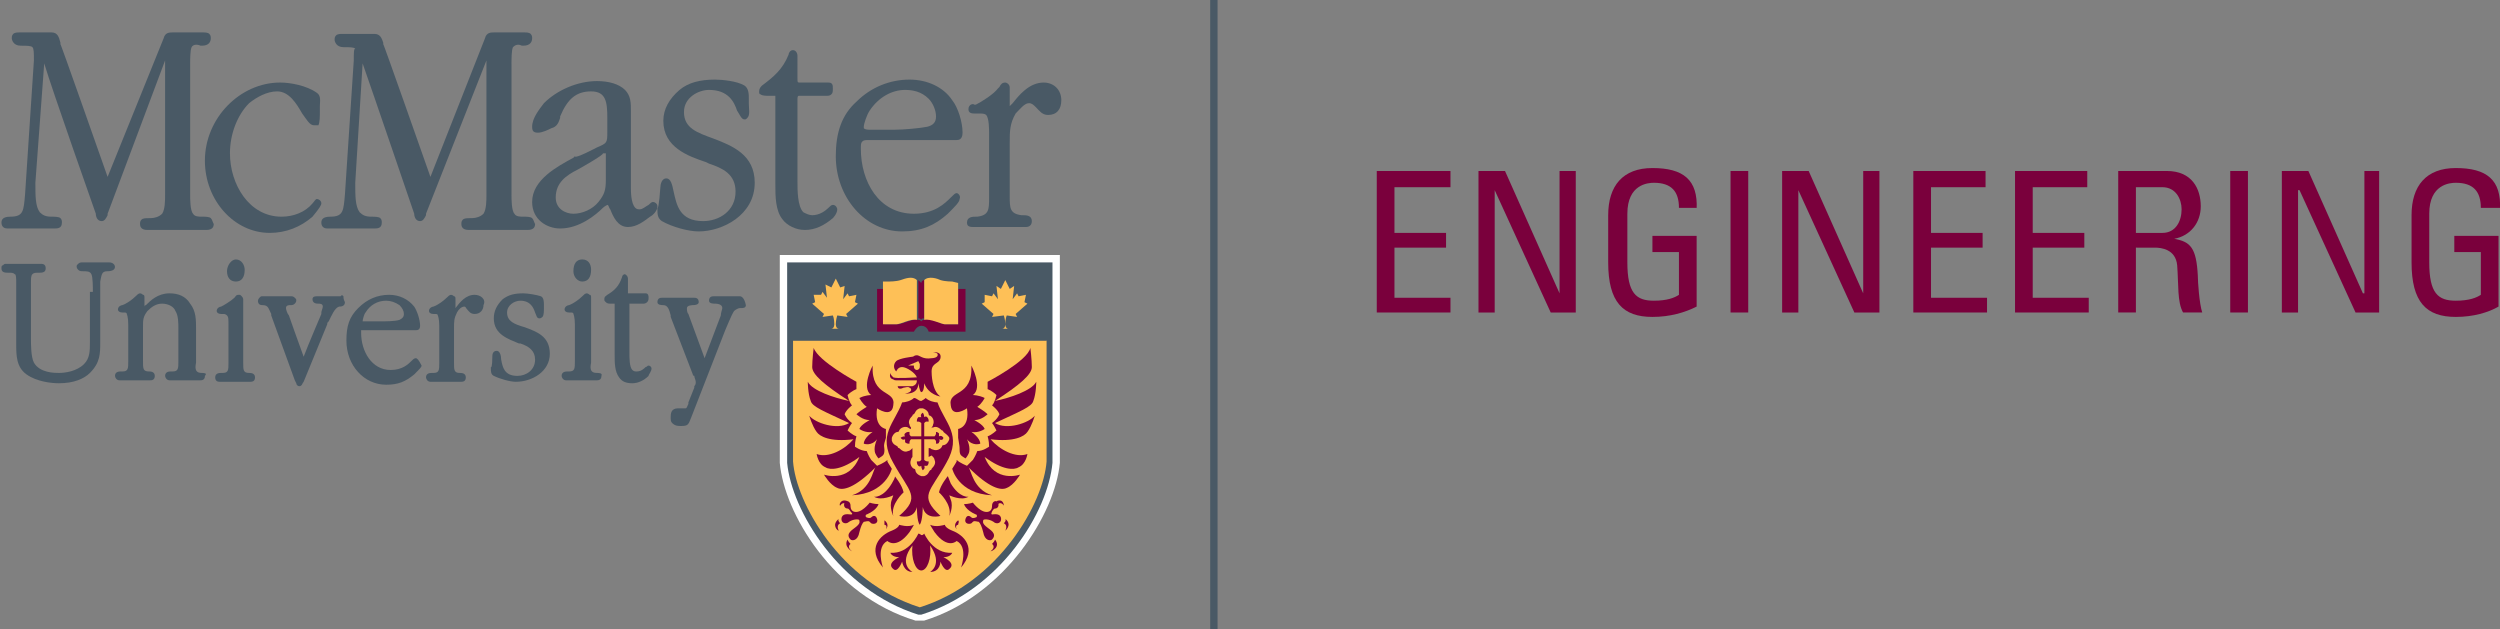 <?xml version="1.0" encoding="UTF-8"?>
<!-- Generator: Adobe Illustrator 27.5.0, SVG Export Plug-In . SVG Version: 6.00 Build 0)  -->
<svg xmlns="http://www.w3.org/2000/svg" xmlns:xlink="http://www.w3.org/1999/xlink" version="1.1" id="Layer_1" x="0px" y="0px" viewBox="0 0 169.6 42.7" style="enable-background:new 0 0 169.6 42.7;" xml:space="preserve">
<rect x="0" y="0" width="169.6" height="42.7" fill="#808080" stroke="none"/>
<style type="text/css">
	.st0{clip-path:url(#SVGID_00000153685218638554223920000017739118471544329356_);fill:#495965;}
	.st1{fill:#495965;}
	.st2{fill:#FFFFFF;}
	.st3{fill:#FEC057;}
	.st4{fill:#7A003C;}
</style>
<g>
	<g>
		<defs>
			<rect id="SVGID_1_" y="2.2" width="72" height="39.9"></rect>
		</defs>
		<clipPath id="SVGID_00000077312130418485879850000000466855790067220639_">
			<use xlink:href="#SVGID_1_" style="overflow:visible;"></use>
		</clipPath>
		<path style="clip-path:url(#SVGID_00000077312130418485879850000000466855790067220639_);fill:#495965;" d="M14.3,14.8    c-0.1-0.1-0.4-0.1-0.5-0.1c0,0,0,0-0.1,0c-0.2,0-0.5,0-0.6-0.2c-0.2-0.2-0.2-1-0.2-1.3v-0.1V4.6c0-0.1,0-0.2,0-0.2    c0-0.4,0-1,0.1-1.2C13.1,3,13.4,3,13.6,3.1c0,0,0.1,0,0.1,0c0.5,0,0.6-0.3,0.6-0.5c0-0.1,0-0.2-0.1-0.3c-0.1-0.1-0.3-0.1-0.4-0.1    c0,0-0.1,0-0.1,0h-2c-0.2,0-0.5,0-0.6,0.4L7.3,12c-0.6-1.7-3.2-9.1-3.2-9c0-0.1,0-0.1,0-0.1C4,2.5,3.9,2.2,3.5,2.2H1.4    c0,0-0.1,0-0.1,0c-0.1,0-0.3,0-0.4,0.1C0.8,2.4,0.8,2.5,0.8,2.6c0,0.1,0.1,0.5,0.6,0.5c0.4,0,0.7,0,0.8,0.1    c0.1,0.1,0.1,0.4,0.1,0.9c0,0-0.6,9.1-0.6,9.1c-0.1,1.1-0.1,1.5-1,1.5c-0.5,0-0.6,0.2-0.6,0.4c0,0.2,0.1,0.4,0.4,0.4    c0.3,0,0.5,0,0.8,0c0.3,0,0.5,0,0.8,0c0.3,0,0.5,0,0.8,0c0.3,0,0.6,0,0.8,0c0.2,0,0.5,0,0.5-0.4c0-0.1,0-0.2-0.1-0.3    c-0.1-0.1-0.4-0.1-0.6-0.1h0c-0.4,0-0.6-0.1-0.8-0.3c-0.3-0.4-0.3-1.1-0.3-2L3,4.3C3.5,6,6.5,14.5,6.5,14.5l0,0    c0,0.2,0.1,0.5,0.4,0.5c0.2,0,0.3-0.2,0.4-0.4c0,0,0,0,0-0.1l3.9-10.4v9v0.1c0,0.4,0,1-0.2,1.3c-0.2,0.2-0.5,0.3-0.8,0.3    c0,0,0,0-0.1,0c-0.2,0-0.4,0-0.5,0.1c-0.1,0.1-0.1,0.2-0.1,0.3c0,0.2,0.1,0.4,0.5,0.4c0.4,0,0.7,0,1.1,0c0.4,0,0.7,0,1.1,0    c0.3,0,0.6,0,0.9,0c0.3,0,0.6,0,0.9,0c0.4,0,0.5-0.2,0.5-0.4C14.4,15,14.4,14.9,14.3,14.8"></path>
		<path style="clip-path:url(#SVGID_00000077312130418485879850000000466855790067220639_);fill:#495965;" d="M21.3,8.5    c-0.3,0-0.5-0.4-0.8-0.8c-0.4-0.7-0.9-1.5-1.7-1.5c-0.7,0-1.4,0.4-1.9,0.8c-0.8,0.8-1.3,2.1-1.3,3.4c0,2.1,1.3,4.3,3.5,4.3    c0.8,0,1.6-0.3,2.1-0.9c0,0,0,0,0,0c0.1-0.1,0.2-0.3,0.3-0.3c0.1,0,0.3,0.1,0.3,0.3c0,0.1-0.1,0.3-0.6,0.9    c-0.8,0.7-1.8,1.1-2.9,1.1c-2.4,0-4.4-2.2-4.4-4.9c0-2.9,2.4-5.3,5.1-5.3c0.7,0,1.8,0.2,2.5,0.7c0.3,0.2,0.2,0.6,0.2,0.9    c0,0.1,0,0.1,0,0.2c0,0,0,0.1,0,0.1c0,0.4,0,0.8-0.1,1C21.5,8.5,21.4,8.5,21.3,8.5"></path>
		<path style="clip-path:url(#SVGID_00000077312130418485879850000000466855790067220639_);fill:#495965;" d="M36.1,14.8    c-0.1-0.1-0.4-0.1-0.5-0.1c0,0,0,0-0.1,0c-0.2,0-0.5,0-0.6-0.2c-0.2-0.2-0.2-1-0.2-1.3v-0.1V4.6c0-0.1,0-0.2,0-0.2    c0-0.4,0-1,0.1-1.2C35,3,35.2,3,35.4,3.1c0,0,0.1,0,0.1,0c0.5,0,0.6-0.3,0.6-0.5c0-0.1,0-0.2-0.1-0.3c-0.1-0.1-0.3-0.1-0.4-0.1    c0,0-0.1,0-0.1,0h-2c-0.2,0-0.5,0-0.6,0.4L29.2,12c-0.6-1.7-3.2-9.1-3.2-9c0-0.1,0-0.1,0-0.1c-0.1-0.3-0.2-0.6-0.6-0.6h-2.1    c0,0-0.1,0-0.1,0c-0.1,0-0.3,0-0.4,0.1c-0.1,0.1-0.1,0.2-0.1,0.3c0,0.1,0.1,0.5,0.6,0.5c0.4,0,0.7,0,0.8,0.1C24,3.3,24,3.6,24,4.1    c0,0-0.6,9.1-0.6,9.1c-0.1,1.1-0.1,1.5-1,1.5c-0.5,0-0.6,0.2-0.6,0.4c0,0.2,0.1,0.4,0.4,0.4c0.3,0,0.5,0,0.8,0c0.3,0,0.5,0,0.8,0    c0.3,0,0.5,0,0.8,0c0.3,0,0.6,0,0.8,0c0.2,0,0.5,0,0.5-0.4c0-0.1,0-0.2-0.1-0.3c-0.1-0.1-0.4-0.1-0.6-0.1h0    c-0.4,0-0.6-0.1-0.8-0.3c-0.3-0.4-0.3-1.1-0.3-2l0.5-8.1c0.6,1.7,3.5,10.2,3.5,10.2l0,0c0,0.2,0.1,0.5,0.4,0.5    c0.2,0,0.3-0.2,0.4-0.4c0,0,0,0,0-0.1L33,4.1v9l0,0.1c0,0.4,0,1-0.2,1.3c-0.2,0.2-0.5,0.3-0.8,0.3c0,0,0,0-0.1,0    c-0.2,0-0.4,0-0.5,0.1c-0.1,0.1-0.1,0.2-0.1,0.3c0,0.2,0.1,0.4,0.5,0.4c0.4,0,0.7,0,1.1,0c0.4,0,0.7,0,1.1,0c0.3,0,0.6,0,0.9,0    c0.3,0,0.6,0,0.9,0c0.4,0,0.5-0.2,0.5-0.4C36.2,15,36.2,14.9,36.1,14.8"></path>
	</g>
	<path class="st1" d="M39.2,11.5c-0.8,0.4-1.5,0.9-1.5,1.9c0,0.8,0.7,1.1,1.2,1.1c0.6,0,1.3-0.3,1.7-0.8c0.4-0.5,0.5-0.8,0.5-1.5   v-1.3c0,0,0,0,0-0.1c0-0.3,0-0.4,0-0.4c0,0,0,0,0,0c0,0,0,0,0,0c0,0-0.1,0-0.1,0c0,0-0.1,0-0.1,0l0,0C41,10.5,39.2,11.5,39.2,11.5    M40.5,10c0.7-0.3,0.7-0.3,0.7-1.1V8c0-1.1-0.1-1.8-1.1-1.8c-1,0-1.6,0.5-2.1,1.7c0,0,0,0.1,0,0.1c-0.1,0.3-0.2,0.6-0.6,0.7   c-0.2,0.1-0.6,0.3-0.9,0.3c-0.3,0-0.4-0.1-0.4-0.4c0-0.6,0.5-1.2,0.8-1.6c0.9-0.9,2.3-1.5,3.6-1.5c0.8,0,1.5,0.2,1.9,0.6   c0.4,0.4,0.4,0.9,0.4,1.4l0,0.2v5v0c0,0.3,0,1.1,0.3,1.4c0.1,0.1,0.2,0.1,0.3,0.1c0.2,0,0.4-0.2,0.6-0.3c0.1-0.1,0.2-0.2,0.3-0.2   c0.1,0,0.3,0.1,0.3,0.3c0,0.3-0.3,0.6-0.5,0.7l0,0c-0.4,0.3-0.9,0.7-1.5,0.7c-0.7,0-1-0.7-1.2-1.2c-0.1-0.1-0.1-0.3-0.2-0.3   c0,0,0,0,0,0c0,0,0,0,0,0c0,0-0.2,0.1-0.3,0.2c-0.5,0.5-1.6,1.4-2.9,1.4c-0.9,0-1.9-0.6-1.9-1.8c0-1.5,1.7-2.4,2.8-3l0.1-0.1   C39,10.8,40.5,10,40.5,10"></path>
	<path class="st1" d="M44.8,12.7L44.8,12.7c0-0.2,0.1-0.6,0.4-0.6c0.3,0,0.4,0.4,0.5,0.9c0.2,0.9,0.4,2,2,2c1.1,0,2.2-0.7,2.2-2   c0-1.2-0.9-1.6-1.8-1.9c0,0-0.2-0.1-0.2-0.1c-1.2-0.4-2.9-1-2.9-2.8c0-0.8,0.4-1.5,1.1-2.1c0.6-0.5,1.4-0.7,2.4-0.7   c0.5,0,1.5,0.1,2,0.4c0.3,0.2,0.3,0.6,0.3,0.9c0,0.1,0,0.1,0,0.2c0,0,0,0.1,0,0.1c0,0.4,0.1,0.8-0.1,1c-0.1,0.1-0.1,0.1-0.2,0.1   c-0.2,0-0.3-0.3-0.5-0.6c-0.2-0.6-0.6-1.4-1.9-1.4c-0.7,0-1.7,0.5-1.7,1.5c0,1.1,0.9,1.4,2,1.8c1.3,0.5,2.8,1.1,2.8,3   c0,2.2-2.2,3.3-3.8,3.3c-0.7,0-1.8-0.3-2.5-0.7c-0.3-0.2-0.3-0.5-0.3-0.8l0-0.1C44.7,14.2,44.8,12.7,44.8,12.7"></path>
	<path class="st1" d="M56.8,14.2c0-0.1-0.1-0.3-0.3-0.3c-0.1,0-0.2,0.1-0.3,0.2c-0.2,0.2-0.6,0.5-1.1,0.5c-0.2,0-0.4-0.1-0.6-0.2   c-0.4-0.4-0.4-1.5-0.4-2.1v0V6.8c0-0.2,0-0.3,0.1-0.3c0,0,0.2,0,0.3,0c0.1,0,0.1,0,0.2,0h1.1c0.1,0,0.1,0,0.2,0   c0.2,0,0.3,0,0.4-0.1c0.1-0.1,0.1-0.2,0.1-0.4c0-0.2,0-0.4-0.3-0.4c0,0-1.9,0-1.9,0c-0.2,0-0.2,0-0.2-0.3V3.8   c0-0.3-0.2-0.4-0.3-0.4c-0.2,0-0.3,0.2-0.3,0.3c-0.4,1-1,1.5-1.8,2.1c0,0,0,0,0,0c-0.1,0.1-0.2,0.2-0.2,0.4c0,0.1,0,0.2,0.1,0.2   c0.1,0.1,0.4,0.1,0.6,0.1c0,0,0,0,0.1,0c0,0,0.1,0,0.1,0c0.1,0,0.2,0,0.2,0c0,0,0,0,0,0.2v5.5l0,0.3c0,0.8,0,1.8,0.5,2.4   c0.3,0.4,0.9,0.7,1.5,0.7c0.7,0,1.3-0.3,1.9-0.8C56.5,14.8,56.8,14.5,56.8,14.2"></path>
	<path class="st1" d="M59,7.5c0.6-0.9,1.5-1.4,2.4-1.4c0.5,0,1.1,0.1,1.6,0.6c0.3,0.3,0.5,0.8,0.5,1.2c0,0.4-0.2,0.6-0.6,0.7   c-0.5,0.1-1.6,0.2-2.2,0.2h-1.6c0,0-0.1,0-0.1,0c-0.1,0-0.3,0-0.4-0.1c0,0,0,0,0-0.1C58.6,8.4,58.8,7.8,59,7.5 M64.9,13.1   c-0.1,0-0.2,0.1-0.4,0.3c-0.4,0.4-1.1,1.1-2.5,1.1c-2.4,0-3.6-2.2-3.6-4.4c0-0.3,0-0.4,0.1-0.5c0.1-0.1,0.2-0.1,0.5-0.1l0.1,0h5.8   c0.1,0,0.4,0,0.4-0.5c0-0.7-0.3-1.7-0.7-2.2c-0.6-0.9-1.7-1.4-2.9-1.4c-1.3,0-2.6,0.5-3.6,1.5c-1,0.9-1.4,2.1-1.4,3.7   c0,2.8,2,5.1,4.5,5.1c1.3,0,2.2-0.4,3.1-1.2l0,0c0.5-0.5,0.8-0.8,0.8-1C65.2,13.3,65,13.1,64.9,13.1"></path>
	<path class="st1" d="M70.8,5.6c-1,0-1.7,0.9-2.1,1.4c-0.1,0.1-0.1,0.1-0.2,0.2c0,0,0-0.1,0-0.2c0,0,0,0,0-0.1V6l0,0   c0-0.1,0-0.2-0.1-0.3c0,0-0.1-0.1-0.2-0.1c-0.2,0-0.3,0.1-0.4,0.3c0,0,0,0-0.1,0.1c-0.3,0.4-1.1,0.9-1.5,1.1c0,0-0.1,0-0.1,0   C66,7,65.7,7.1,65.7,7.4c0,0.2,0.1,0.3,0.4,0.3h0.3c0.2,0,0.4,0,0.5,0.1c0.2,0.2,0.2,1,0.2,1.2l0,0.1v4c0,0.1,0,0.2,0,0.3   c0,0.8,0,1.2-0.8,1.3c0,0-0.1,0-0.1,0c-0.2,0-0.6,0-0.6,0.4c0,0.2,0.1,0.3,0.4,0.3c0.3,0,0.6,0,0.9,0c0.3,0,0.6,0,0.9,0   c0.3,0,0.6,0,0.9,0c0.3,0,0.6,0,0.9,0c0.2,0,0.4-0.1,0.4-0.4c0-0.4-0.4-0.4-0.6-0.4c0,0-0.1,0-0.1,0c-0.8-0.1-0.8-0.5-0.8-1.3   c0-0.1,0-0.2,0-0.3V9.8V9.7c0-0.8,0-1.3,0.4-2C69.2,7.4,69.5,7,69.8,7c0.2,0,0.3,0.1,0.5,0.3c0.2,0.2,0.4,0.5,0.8,0.5   c0.6,0,0.9-0.4,0.9-1C72,6.1,71.5,5.6,70.8,5.6"></path>
	<path class="st1" d="M6.3,19.8L6.3,19.8c0-0.3,0-1-0.1-1.2c-0.1-0.2-0.3-0.2-0.6-0.2h0c-0.1,0-0.2,0-0.3-0.1c0,0-0.1-0.1-0.1-0.2   c0-0.1,0-0.1,0.1-0.2c0.1-0.1,0.2-0.1,0.3-0.1c0.2,0,0.3,0,0.5,0c0.2,0,0.3,0,0.5,0c0.1,0,0.3,0,0.4,0c0.1,0,0.3,0,0.4,0   c0.3,0,0.4,0.2,0.4,0.3c0,0.2-0.2,0.3-0.5,0.3c-0.4,0-0.4,0.2-0.5,0.7c0,0.1,0,0.1,0,0.2c0,0,0,3.9,0,3.9c0,0.8,0,1.4-0.7,2.1   C5.7,25.7,5,26,4,26c-0.5,0-1.5-0.1-2.2-0.6c-0.7-0.5-0.7-1.3-0.7-2.1v-0.1v-3.9v-0.1c0-0.3,0-0.6-0.1-0.6   c-0.1-0.1-0.2-0.1-0.5-0.1c-0.3,0-0.4-0.1-0.4-0.3c0-0.1,0-0.2,0.1-0.2c0.1-0.1,0.1-0.1,0.2-0.1c0.2,0,0.4,0,0.6,0   c0.2,0,0.4,0,0.6,0c0.2,0,0.4,0,0.6,0c0.2,0,0.4,0,0.6,0c0.2,0,0.3,0.1,0.3,0.3c0,0.2-0.1,0.3-0.4,0.3c-0.3,0-0.4,0-0.5,0.1   c-0.1,0.1-0.1,0.3-0.1,0.6v0.1v3.5v0.1c0,0.5,0,1.3,0.2,1.7c0.4,0.7,1.4,0.7,1.7,0.7c0.4,0,1.2-0.1,1.7-0.6   c0.4-0.4,0.4-0.9,0.4-1.5v0V19.8z"></path>
	<path class="st1" d="M13.7,25.3C13.7,25.3,13.7,25.3,13.7,25.3c-0.4,0-0.5-0.2-0.4-0.7c0-0.1,0-0.1,0-0.2v-2v-0.1   c0-0.6,0-1.2-0.4-1.7c-0.3-0.5-0.8-0.7-1.4-0.7c-0.8,0-1.3,0.5-1.6,0.8c0,0-0.1,0-0.1,0.1v-0.6l0,0c0-0.1,0-0.2-0.1-0.2   c0,0-0.1-0.1-0.2-0.1c-0.1,0-0.2,0.1-0.3,0.2c0,0,0,0,0,0c-0.2,0.2-0.6,0.5-0.9,0.6c0,0,0,0,0,0c-0.1,0-0.3,0.1-0.3,0.3   c0,0.1,0.1,0.2,0.3,0.2h0.1c0.1,0,0.2,0,0.2,0.1c0,0,0.1,0.2,0.1,0.7v0v2.3c0,0.1,0,0.1,0,0.2c0,0.5,0,0.7-0.4,0.7c0,0,0,0-0.1,0   c-0.1,0-0.4,0-0.4,0.3c0,0.1,0.1,0.3,0.3,0.3c0.2,0,0.4,0,0.5,0c0.2,0,0.4,0,0.5,0c0.2,0,0.3,0,0.5,0c0.2,0,0.4,0,0.6,0   c0.2,0,0.3-0.1,0.3-0.3c0-0.3-0.3-0.3-0.4-0.3c0,0,0,0,0,0c-0.4,0-0.4-0.2-0.4-0.7c0-0.1,0-0.1,0-0.2v-2.1c0-0.5,0-0.7,0.3-1.1   c0.3-0.3,0.6-0.5,1-0.5c0.4,0,0.8,0.2,0.9,0.5c0.2,0.3,0.2,0.8,0.2,1.2v2c0,0.1,0,0.1,0,0.2c0,0.5,0,0.7-0.4,0.7c0,0,0,0-0.1,0   c-0.1,0-0.4,0-0.4,0.3c0,0.1,0.1,0.3,0.3,0.3c0.2,0,0.4,0,0.5,0c0.2,0,0.4,0,0.5,0c0.2,0,0.3,0,0.5,0c0.2,0,0.4,0,0.6,0   c0.2,0,0.3-0.1,0.3-0.3C14.1,25.3,13.8,25.3,13.7,25.3"></path>
	<path class="st1" d="M16.5,24.4c0,0.1,0,0.1,0,0.2c0,0.5,0,0.7,0.4,0.7c0,0,0,0,0,0c0.1,0,0.4,0,0.4,0.3c0,0.2-0.1,0.3-0.3,0.3   c-0.2,0-0.4,0-0.6,0c-0.2,0-0.3,0-0.5,0c-0.2,0-0.4,0-0.5,0c-0.2,0-0.4,0-0.5,0c-0.2,0-0.3-0.1-0.3-0.3c0-0.3,0.3-0.3,0.4-0.3   c0,0,0,0,0.1,0c0.4,0,0.4-0.2,0.4-0.7c0-0.1,0-0.1,0-0.2v-2.3v0c0-0.5,0-0.6-0.1-0.7c0,0-0.1-0.1-0.2-0.1H15   c-0.2,0-0.3-0.1-0.3-0.2c0-0.2,0.2-0.3,0.3-0.3c0,0,0,0,0,0c0.2-0.1,0.7-0.4,0.9-0.6c0,0,0,0,0,0c0.1-0.1,0.1-0.2,0.3-0.2   c0.1,0,0.1,0,0.2,0.1c0.1,0.1,0.1,0.2,0.1,0.2v0V24.4z M15.4,18.4c0-0.4,0.3-0.8,0.6-0.8c0.4,0,0.6,0.4,0.6,0.7   c0,0.5-0.2,0.8-0.6,0.8C15.6,19.1,15.4,18.8,15.4,18.4"></path>
	<path class="st1" d="M23.3,20.1c-0.1-0.1-0.1-0.1-0.2,0c0,0,0,0,0,0h-1.6c-0.1,0-0.3,0-0.3,0.2c0,0.3,0.3,0.3,0.4,0.3   c0.1,0,0.3,0,0.3,0.2c0,0.1-0.1,0.3-0.1,0.4c0,0,0,0.1,0,0.1c0,0-0.9,2.1-1.2,2.9c-0.3-0.8-1-2.8-1-2.8l0,0   c-0.1-0.1-0.2-0.4-0.2-0.5c0-0.2,0.2-0.2,0.3-0.2c0,0,0,0,0,0c0.1,0,0.2,0,0.3-0.1c0,0,0.1-0.1,0.1-0.2c0-0.1,0-0.1-0.1-0.2   c-0.1-0.1-0.2-0.1-0.2-0.1l0,0h-2l0,0c-0.1,0-0.1,0-0.2,0.1c0,0-0.1,0.1-0.1,0.2c0,0.2,0.1,0.3,0.3,0.3c0.4,0,0.4,0.2,0.6,0.6   c0,0,0,0.1,0,0.1c0,0,1.6,4.4,1.6,4.4l0.1,0.2c0,0.1,0.1,0.2,0.2,0.2c0.2,0,0.2-0.2,0.3-0.3c0,0,0,0,0,0l0,0l0,0l1.6-3.9   c0-0.1,0-0.1,0.1-0.2c0.2-0.4,0.4-0.9,0.7-1c0,0,0,0,0,0c0.1,0,0.4,0,0.4-0.3C23.3,20.3,23.3,20.2,23.3,20.1"></path>
	<path class="st1" d="M24.8,21.2c0.3-0.5,0.8-0.8,1.4-0.8c0.3,0,0.6,0.1,0.9,0.3c0.2,0.2,0.3,0.4,0.3,0.6c0,0.2-0.1,0.3-0.3,0.4   c-0.3,0.1-0.9,0.1-1.3,0.1h-0.9c0,0,0,0-0.1,0c0,0-0.2,0-0.2,0c0,0,0,0,0,0C24.6,21.7,24.7,21.3,24.8,21.2 M28.2,24.3   c-0.1,0-0.2,0.1-0.3,0.2c-0.2,0.2-0.6,0.6-1.4,0.6c-1.3,0-2-1.3-2-2.5c0-0.2,0-0.2,0-0.2c0,0,0.1,0,0.2,0h0.1h3.4   c0.1,0,0.3,0,0.3-0.3c0-0.4-0.2-1-0.4-1.3c-0.4-0.5-1-0.8-1.7-0.8c-0.8,0-1.5,0.3-2.1,0.9c-0.6,0.6-0.8,1.2-0.8,2.2   c0,1.7,1.2,3,2.7,3c0.8,0,1.3-0.2,1.9-0.7c0.4-0.4,0.5-0.5,0.5-0.6C28.4,24.4,28.3,24.3,28.2,24.3"></path>
	<path class="st1" d="M32.2,20c-0.6,0-1,0.5-1.3,0.9v-0.6v0c0-0.1,0-0.2-0.1-0.2c0,0-0.1-0.1-0.2-0.1c-0.1,0-0.2,0.1-0.3,0.2   c0,0,0,0,0,0c-0.2,0.2-0.6,0.5-0.9,0.6c0,0,0,0,0,0c-0.1,0-0.3,0.1-0.3,0.3c0,0.1,0.1,0.2,0.3,0.2h0.1c0.1,0,0.2,0,0.2,0.1   c0,0,0.1,0.2,0.1,0.7l0,0v2.3c0,0.1,0,0.1,0,0.2c0,0.5,0,0.7-0.4,0.7c0,0,0,0-0.1,0c-0.1,0-0.4,0-0.4,0.3c0,0.1,0.1,0.3,0.3,0.3   c0.2,0,0.4,0,0.5,0c0.2,0,0.4,0,0.5,0c0.2,0,0.3,0,0.5,0c0.2,0,0.4,0,0.6,0c0.2,0,0.3-0.1,0.3-0.3c0-0.3-0.3-0.3-0.4-0.3   c0,0,0,0,0,0c-0.4,0-0.4-0.2-0.4-0.7c0-0.1,0-0.1,0-0.2v-2v-0.1c0-0.5,0-0.7,0.2-1.1c0.1-0.2,0.3-0.4,0.5-0.4   c0.1,0,0.1,0.1,0.2,0.2c0.1,0.1,0.2,0.3,0.5,0.3c0.4,0,0.6-0.3,0.6-0.6C33,20.3,32.6,20,32.2,20"></path>
	<path class="st1" d="M33.4,24.2L33.4,24.2c0-0.1,0-0.4,0.3-0.4c0.2,0,0.3,0.3,0.3,0.6c0.1,0.5,0.2,1.1,1.1,1.1   c0.6,0,1.2-0.4,1.2-1.1c0-0.6-0.4-0.9-1-1.1c0,0-0.1,0-0.1,0c-0.7-0.3-1.7-0.6-1.7-1.7c0-0.5,0.2-0.9,0.6-1.3   c0.4-0.3,0.8-0.4,1.4-0.4c0.3,0,0.9,0.1,1.2,0.2c0.2,0.1,0.2,0.4,0.2,0.6c0,0,0,0.1,0,0.1c0,0,0,0,0,0.1c0,0.2,0,0.5-0.1,0.6   c0,0-0.1,0.1-0.2,0.1c-0.2,0-0.2-0.2-0.3-0.4c-0.1-0.3-0.3-0.8-1-0.8c-0.4,0-0.9,0.3-0.9,0.8c0,0.6,0.5,0.8,1.2,1   c0.8,0.3,1.7,0.6,1.7,1.8c0,1.2-1.2,1.9-2.3,1.9c-0.4,0-1.1-0.2-1.5-0.4c-0.2-0.1-0.2-0.3-0.2-0.5l0-0.1   C33.4,25,33.4,24.2,33.4,24.2"></path>
	<path class="st1" d="M39.5,19.1c0.4,0,0.6-0.3,0.6-0.8c0-0.4-0.2-0.7-0.6-0.7c-0.4,0-0.6,0.3-0.6,0.8   C38.9,18.8,39.2,19.1,39.5,19.1"></path>
	<path class="st1" d="M40.5,25.3C40.5,25.3,40.5,25.3,40.5,25.3c-0.4,0-0.5-0.2-0.4-0.7c0-0.1,0-0.1,0-0.2v-4.2v0   c0-0.1,0-0.2-0.1-0.2c0,0-0.1-0.1-0.2-0.1c-0.1,0-0.2,0.1-0.3,0.2c0,0,0,0,0,0c-0.2,0.2-0.6,0.5-0.9,0.6c0,0,0,0,0,0   c-0.1,0-0.3,0.1-0.3,0.3c0,0.1,0.1,0.2,0.3,0.2h0.1c0.1,0,0.2,0,0.2,0.1c0,0,0.1,0.2,0.1,0.7l0,0v2.3c0,0.1,0,0.1,0,0.2   c0,0.5,0,0.7-0.4,0.7c0,0,0,0-0.1,0c-0.1,0-0.4,0-0.4,0.3c0,0.1,0.1,0.3,0.3,0.3c0.2,0,0.4,0,0.5,0c0.2,0,0.4,0,0.5,0   c0.2,0,0.3,0,0.5,0c0.2,0,0.4,0,0.6,0c0.2,0,0.3-0.1,0.3-0.3C40.9,25.3,40.6,25.3,40.5,25.3"></path>
	<path class="st1" d="M44.2,25c0-0.1-0.1-0.2-0.2-0.2c-0.1,0-0.1,0.1-0.2,0.1c-0.1,0.1-0.3,0.3-0.6,0.3c-0.1,0-0.2,0-0.3-0.1   c-0.2-0.2-0.2-0.8-0.2-1.2v0v-3.2c0-0.1,0-0.1,0-0.1c0,0,0.1,0,0.1,0c0,0,0.1,0,0.1,0h0.6c0,0,0.1,0,0.1,0c0.1,0,0.2,0,0.3-0.1   c0.1-0.1,0.1-0.2,0.1-0.3c0-0.1,0-0.3-0.2-0.3c0,0-1.1,0-1.1,0c0,0,0,0-0.1,0c0,0,0,0,0-0.1v-0.9c0-0.2-0.2-0.3-0.2-0.3   c-0.1,0-0.2,0.1-0.2,0.2c-0.2,0.6-0.5,0.9-1,1.2c0,0,0,0,0,0c-0.1,0.1-0.2,0.1-0.2,0.3c0,0.1,0,0.1,0.1,0.2   c0.1,0.1,0.2,0.1,0.4,0.1c0,0,0,0,0,0c0,0,0.1,0,0.1,0c0,0,0.1,0,0.1,0c0,0,0,0,0,0.1v3.2l0,0.2c0,0.5,0,1.1,0.3,1.5   c0.2,0.3,0.5,0.4,0.9,0.4c0.4,0,0.8-0.2,1.1-0.5C44,25.4,44.2,25.2,44.2,25"></path>
	<path class="st1" d="M50.2,20.1h-1.8c-0.2,0-0.3,0.1-0.3,0.3c0,0.2,0.3,0.2,0.4,0.2c0.3,0,0.5,0.1,0.5,0.3c0,0.1-0.1,0.3-0.1,0.5   l0,0c0,0-0.8,2.1-1.1,2.9c-0.3-0.8-1.1-3-1.1-3l0,0c-0.1-0.1-0.1-0.3-0.1-0.4c0-0.2,0.4-0.2,0.4-0.2c0.3,0,0.4-0.1,0.4-0.2   c0-0.2-0.1-0.3-0.3-0.3h-2.2c-0.2,0-0.3,0.1-0.3,0.3c0,0.2,0.3,0.2,0.4,0.2c0.3,0,0.4,0.3,0.5,0.7c0,0,0,0.1,0,0.1   c0,0,1.5,3.9,1.5,3.9c0,0,0,0.1,0.1,0.1c0,0.1,0.1,0.3,0.1,0.4c0,0.1,0,0.2-0.1,0.3c0,0,0,0,0,0.1l-0.4,1c0,0,0,0.1,0,0.1   c-0.1,0.2-0.1,0.3-0.2,0.3c-0.1,0-0.3,0-0.4,0l-0.1,0c-0.5,0-0.5,0.4-0.5,0.6c0,0.2,0,0.3,0.1,0.4c0.2,0.2,0.4,0.2,0.6,0.2h0   c0.5,0,0.5-0.1,0.7-0.6c0,0,0,0,0,0c0,0,2.3-5.9,2.3-5.9c0.1-0.2,0.4-1,0.6-1.3c0.1-0.1,0.3-0.2,0.4-0.2c0,0,0,0,0.1,0   c0.1,0,0.3,0,0.3-0.2C50.5,20.2,50.3,20.1,50.2,20.1"></path>
	<path class="st2" d="M71.9,17.6v0.3v0.3v13.2c-0.3,3.4-3.7,9-9.2,10.7l-0.1,0l-0.1,0l-0.1,0l-0.1,0l-0.1,0l-0.1,0   c-5.6-1.7-8.9-7.3-9.2-10.7c0,0,0-0.1,0-13.2v-0.3v-0.3v-0.3h0.3h0.3h0.3h8.6h0h8.6h0.3h0.3h0.3V17.6z"></path>
	<path class="st1" d="M71.3,17.8h-0.3h-8.6h0h-8.6h-0.3h-0.1v0.1v0.3c0,4,0,13.2,0,13.2c0.3,3.2,3.5,8.6,8.9,10.3l0.1,0l0,0l0,0   l0.1,0c5.4-1.7,8.6-7,8.9-10.3V18.2v-0.3v-0.1H71.3z"></path>
	<path class="st3" d="M62.4,23.1h8.6v8.2c-0.2,2.8-3.2,8.2-8.6,9.9c-5.4-1.7-8.4-7.1-8.6-9.9v-8.2H62.4L62.4,23.1z"></path>
	<path class="st4" d="M61.4,26.7c0,0,0.9,0.1,0.9-0.7c0,0,0.1,0.6,0.2,0.6c0.2,0,0.2-0.6,0.2-0.6c0.3,0.8,1.1,0.9,1.1,0.9   c-0.6-0.4-0.6-1.6-0.6-1.7c0-0.6,0.5-0.5,0.6-0.9c0.1-0.5-0.5-0.4-0.5-0.4s0.2,0,0.3,0.1c0.1,0.3-0.4,0.3-0.4,0.3   c-0.6,0.1-0.8-0.2-1-0.2c-0.2,0-0.2,0.1-0.3,0.1c0,0-0.9,0.1-1.1,0.3c-0.2,0.2-0.2,0.5,0,0.7c0,0,0.1-0.3,0.4-0.3   c0.3,0,0.9,0.4,1,0.7c-0.1,0-1.4,0.1-1.6,0c-0.1-0.1-0.2-0.2-0.2-0.3c0,0-0.1,0.3,0.1,0.4c0.2,0.1,0.2,0.1,0.3,0.1   c0.1,0,1.3,0,1.4,0c0,0.1,0,0.3-0.3,0.4l-1,0c0,0,0,0.3,0.4,0.1c0.1,0,0.3-0.1,0.4,0C61.8,26.3,62,26.6,61.4,26.7"></path>
	<path class="st4" d="M62,35.6c-0.4,0.2-1,0-1,0s0,0.2-0.5,0.4c-0.8,0.3-1.7,1.2-0.6,2.5c0,0-0.5-1.4,0.3-1.8c0,0,0.6,0.6,1.5-0.6   C61.9,35.8,62,35.6,62,35.6"></path>
	<path class="st4" d="M60,30.5c0,0.4-0.1,0.4-0.4,0.6c0,0-0.1-0.1-0.2-0.3c-0.2-0.4,0.1-1,0.1-1c-0.4,0.5-0.9,0.3-0.9,0.3   c0-0.4,0.6-0.8,0.6-0.8c-0.5,0.1-0.9-0.2-0.9-0.2c0.1-0.3,0.7-0.6,0.7-0.6c-0.5,0-0.9-0.4-0.9-0.4c0.2-0.2,0.7-0.5,0.7-0.5   c-0.3-0.2-0.5-0.6-0.5-0.6c0.4-0.2,0.8-0.2,0.8-0.2c-0.7-0.5,0.1-2,0.1-2c-0.1,2.2,1.6,1.6,1.4,2.7c-0.1,0.9-1.1,0.2-1.1,0.2   c-0.2,1.3,0.6,1.4,0.6,1.4s0,0.3,0,0.6C59.9,30.3,60,30.3,60,30.5"></path>
	<path class="st4" d="M57.8,33.6c2.3-0.1,2.7-1.8,2.7-1.8c-0.2-0.3-0.3-0.5-0.3-0.5s0-0.1,0-0.1c-0.2,0.2-0.7,0.4-0.7,0.4   s-0.3-0.3-0.4-0.4c-0.2-0.3-0.3-0.6-0.3-0.6c-0.4,0-0.8-0.3-0.8-0.3c0-0.4,0.1-0.7,0.1-0.7c-0.3-0.1-0.6-0.4-0.6-0.4   c0.2-0.4,0.3-0.5,0.3-0.5c-0.4-0.3-0.5-0.6-0.5-0.6c0.1-0.3,0.5-0.6,0.5-0.6c-0.2-0.2-0.3-0.7-0.3-0.7c0.3-0.3,0.6-0.4,0.6-0.4   c0-0.2,0-0.4,0-0.5c0,0-2.6-1.4-2.9-2.3c0,0-0.1,0.8-0.1,1.3c0,0.5,0.8,1.2,2.5,2.3c-1-0.2-2.5-0.7-2.8-1.3c0,0,0,0.8,0.2,1.3   c0.1,0.4,0.9,0.7,2.6,1.5c-0.8,0.5-2.3,0-2.7-0.5c0,0,0.2,0.7,0.5,1.1c0.2,0.3,0.9,0.7,2.5,0.5c-0.6,0.7-1.7,1.3-2.5,1   c0,0,0.1,0.7,0.6,0.9c0.3,0.2,1.1,0.2,2.3-0.7c-0.7,1.8-2.4,1.2-2.4,1.2s0.4,0.7,0.9,0.9c0.4,0.2,1.2,0,2.6-1.4   C59.2,31.9,59.1,33.2,57.8,33.6"></path>
	<path class="st4" d="M60.7,32.3c0,0,0.5,0.6,0.6,1.1c0,0-0.9,0.8-0.7,1.6c0,0-0.3-0.6-0.1-1.1c0,0,0.1-0.3,0.1-0.3   s-0.8,0.4-1.3,0.1c0,0,0.6,0.1,1.2-0.9C60.8,32.3,60.7,32.3,60.7,32.3"></path>
	<path class="st4" d="M57.7,34.9c-0.1,0-0.5-0.1-0.6,0.2c-0.1,0.4,0.3,0.5,0.5,0.3c0.3-0.2,0.7-0.2,0.7-0.1c0,0.1,0.1,0.2-0.3,0.5   c-0.1,0.1-0.7,0.4-0.3,0.8c0.1,0.1,0.5,0.1,0.6-0.5c0.1-0.4,0.2-0.6,0.3-0.7c0.1,0,0.3-0.1,0.4,0c0,0,0.1,0.1,0.1,0.1   c0.2,0.1,0.5,0,0.4-0.3c-0.1-0.3-0.3-0.2-0.4-0.1c-0.1,0.1-0.3,0-0.3,0c-0.1,0-0.1-0.2,0-0.2c0.7-0.3,0.8-0.7,0.8-0.7   c-0.3,0-0.6-0.1-0.6-0.1s-0.6,0.8-1.1,0.6c-0.2-0.1-0.2-0.3-0.2-0.4c0-0.3-0.3-0.4-0.4-0.2c-0.1,0.2,0,0.4,0.2,0.4   c0.1,0,0.2,0.2,0.2,0.2C57.9,34.9,57.8,34.9,57.7,34.9"></path>
	<path class="st4" d="M57.5,34c0,0-0.1,0.1-0.1,0.2c0,0-0.2-0.2-0.4,0.1C56.9,34.3,57,33.8,57.5,34"></path>
	<path class="st4" d="M56.9,35.2c0,0-0.1,0.1,0.1,0.3c0,0-0.3,0.1-0.1,0.5C56.8,36,56.4,35.6,56.9,35.2"></path>
	<path class="st4" d="M57.5,36.6c0,0,0,0.1,0.2,0.3c0,0-0.3,0.2,0.1,0.5C57.8,37.4,57.2,37.1,57.5,36.6"></path>
	<path class="st4" d="M60,35.6c0.1,0,0.2,0.1,0.1,0.3c0,0,0.3-0.3-0.1-0.6c0,0,0,0,0,0C60,35.4,60,35.5,60,35.6   C60,35.6,60,35.6,60,35.6"></path>
	<path class="st4" d="M65,35.6c-0.1,0-0.2,0.1-0.1,0.3c0,0-0.3-0.3,0.1-0.6c0,0,0,0,0,0C65.1,35.4,65,35.5,65,35.6   C65.1,35.6,65.1,35.6,65,35.6"></path>
	<path class="st4" d="M62.5,27.2c0.2-0.1,0.3-0.2,0.3-0.2c0.2,0.2,0.6,0.3,0.8,0.3c0.5,1.4,1.7,2.2,0.6,4.1c-1.1,2-1.9,2.2-0.4,3.6   c0,0-1,0.3-1.2-0.6c0,0,0,0.9-0.2,1.2c-0.2-0.2-0.2-1.2-0.2-1.2c-0.2,0.9-1.2,0.6-1.2,0.6c1.5-1.3,0.7-1.6-0.4-3.6   c-1.1-1.9,0.1-2.7,0.6-4.1c0.2,0,0.6-0.1,0.8-0.3C62.2,27,62.3,27.2,62.5,27.2"></path>
	<path class="st4" d="M63.1,35.6c0.4,0.2,1,0,1,0s0,0.2,0.5,0.4c0.8,0.3,1.7,1.2,0.6,2.5c0,0,0.5-1.4-0.3-1.8c0,0-0.6,0.6-1.5-0.6   C63.2,35.8,63.1,35.6,63.1,35.6"></path>
	<path class="st4" d="M65.1,30.5c0,0.4,0.1,0.4,0.4,0.6c0,0,0.1-0.1,0.2-0.3c0.2-0.4-0.1-1-0.1-1c0.4,0.5,0.9,0.3,0.9,0.3   c0-0.4-0.6-0.8-0.6-0.8c0.5,0.1,0.9-0.2,0.9-0.2c-0.1-0.3-0.7-0.6-0.7-0.6c0.5,0,0.9-0.4,0.9-0.4c-0.2-0.2-0.7-0.5-0.7-0.5   c0.3-0.2,0.5-0.6,0.5-0.6c-0.4-0.2-0.8-0.2-0.8-0.2c0.7-0.5-0.1-2-0.1-2c0.1,2.2-1.6,1.6-1.4,2.7c0.1,0.9,1.1,0.2,1.1,0.2   c0.2,1.3-0.6,1.4-0.6,1.4s0,0.3,0,0.6C65.1,30.3,65.1,30.3,65.1,30.5"></path>
	<path class="st4" d="M67.3,33.6c-2.3-0.1-2.7-1.8-2.7-1.8c0.2-0.3,0.3-0.5,0.3-0.5s0-0.1,0-0.1c0.2,0.2,0.7,0.4,0.7,0.4   s0.3-0.3,0.4-0.4c0.2-0.3,0.3-0.6,0.3-0.6c0.4,0,0.8-0.3,0.8-0.3c0-0.4-0.1-0.7-0.1-0.7c0.3-0.1,0.6-0.4,0.6-0.4   c-0.2-0.4-0.3-0.5-0.3-0.5c0.4-0.3,0.5-0.6,0.5-0.6c-0.1-0.3-0.5-0.6-0.5-0.6c0.2-0.2,0.3-0.7,0.3-0.7c-0.3-0.3-0.6-0.4-0.6-0.4   c0-0.2,0-0.4,0-0.5c0,0,2.7-1.4,2.9-2.3c0,0,0.1,0.8,0.1,1.3c0,0.5-0.8,1.2-2.5,2.3c1-0.2,2.5-0.7,2.8-1.3c0,0,0,0.8-0.2,1.3   c-0.1,0.4-0.9,0.7-2.6,1.5c0.8,0.5,2.3,0,2.7-0.5c0,0-0.2,0.7-0.5,1.1c-0.2,0.3-0.9,0.7-2.5,0.5c0.6,0.7,1.7,1.3,2.5,1   c0,0-0.1,0.7-0.6,0.9c-0.3,0.2-1.1,0.2-2.3-0.7c0.7,1.8,2.4,1.2,2.4,1.2s-0.4,0.7-0.9,0.9c-0.4,0.2-1.2,0-2.6-1.4   C65.9,31.9,66,33.2,67.3,33.6"></path>
	<path class="st4" d="M64.3,32.3c0,0-0.5,0.6-0.6,1.1c0,0,0.9,0.8,0.7,1.6c0,0,0.3-0.6,0.1-1.1c0,0-0.1-0.3-0.1-0.3s0.8,0.4,1.3,0.1   c0,0-0.6,0.1-1.2-0.9C64.3,32.3,64.3,32.3,64.3,32.3"></path>
	<path class="st4" d="M67.3,34.9c0.1,0,0.5-0.1,0.6,0.2c0.1,0.4-0.3,0.5-0.5,0.3c-0.3-0.2-0.7-0.2-0.7-0.1c0,0.1-0.1,0.2,0.3,0.5   c0.1,0.1,0.7,0.4,0.3,0.8c-0.1,0.1-0.5,0.1-0.6-0.5c-0.1-0.4-0.2-0.6-0.3-0.7c-0.1,0-0.3-0.1-0.4,0c0,0-0.1,0.1-0.1,0.1   c-0.2,0.1-0.5,0-0.4-0.3c0.1-0.3,0.3-0.2,0.4-0.1c0.1,0.1,0.3,0,0.3,0c0.1,0,0.1-0.2,0-0.2c-0.7-0.3-0.8-0.7-0.8-0.7   c0.3,0,0.6-0.1,0.6-0.1s0.6,0.8,1.1,0.6c0.2-0.1,0.2-0.3,0.2-0.4c0-0.3,0.3-0.4,0.4-0.2c0.1,0.2,0,0.4-0.2,0.4   c-0.1,0-0.2,0.2-0.2,0.2C67.2,34.9,67.3,34.9,67.3,34.9"></path>
	<path class="st4" d="M67.6,34c0,0,0.1,0.1,0.1,0.2c0,0,0.2-0.2,0.4,0.1C68.1,34.3,68.1,33.8,67.6,34"></path>
	<path class="st4" d="M68.2,35.2c0,0,0.1,0.1-0.1,0.3c0,0,0.3,0.1,0.1,0.5C68.2,36,68.7,35.6,68.2,35.2"></path>
	<path class="st4" d="M67.5,36.6c0,0,0,0.1-0.2,0.3c0,0,0.3,0.2-0.1,0.5C67.3,37.4,67.9,37.1,67.5,36.6"></path>
	<path class="st4" d="M62.5,36.3c0.1,0,0.1,0,0.2-0.1c0,0,0.6,1.4,1.9,1.3c0,0-0.1,0.3-0.6,0.3c0,0,0.9,0.4,0.4,0.8   c-0.3,0.3-0.6-0.5-0.6-0.5s0,0.7-0.7,0.7c0,0,0.9-0.5,0-1.8c0.1,0.9-0.2,1.7-0.6,1.7c-0.4,0-0.7-0.8-0.6-1.7c-1,1.3,0,1.8,0,1.8   c-0.6,0-0.7-0.7-0.7-0.7s-0.3,0.8-0.6,0.5c-0.5-0.4,0.4-0.8,0.4-0.8c-0.5,0-0.6-0.3-0.6-0.3c1.3,0.1,1.9-1.3,1.9-1.3   C62.4,36.2,62.5,36.3,62.5,36.3"></path>
	<path class="st3" d="M62.4,24.7L62.4,24.7l-0.1-0.2l0,0l0,0l-0.7,0.3l0.4,0c0,0,0,0.1,0,0.1c0,0.1,0.1,0.2,0.2,0.2   c0.1,0,0.2-0.1,0.2-0.2c0,0,0-0.1,0-0.1L62.4,24.7L62.4,24.7z"></path>
	<path class="st3" d="M64.4,29.7c-0.1-0.2-0.3-0.3-0.4-0.4c0,0,0-0.1-0.1-0.1c-0.2-0.2-0.4-0.3-0.6-0.2c-0.1,0-0.1,0-0.1,0.1l0-0.1   c0,0,0,0,0,0c0,0,0.1-0.1,0.1-0.2c0.1-0.2,0-0.5-0.2-0.6c0,0-0.1,0-0.1-0.1c0-0.1-0.1-0.3-0.4-0.4l-0.1,0l-0.1,0   c-0.3,0.1-0.3,0.3-0.4,0.4c0,0-0.1,0-0.1,0.1c-0.2,0.2-0.3,0.4-0.2,0.6c0,0.1,0.1,0.2,0.1,0.2c0,0,0,0,0,0l0,0.1c0,0-0.1,0-0.2-0.1   c-0.2-0.1-0.5,0-0.6,0.2c0,0,0,0.1-0.1,0.1c-0.1,0-0.3,0.1-0.4,0.4l0,0.1l0,0.1c0.1,0.3,0.3,0.3,0.4,0.4c0,0,0,0.1,0.1,0.1   c0.2,0.2,0.4,0.3,0.6,0.2c0.1,0,0.2-0.1,0.2-0.1c0,0,0,0,0,0c0,0,0,0,0.1-0.1V31L62,30.9L61.9,31c0,0,0,0,0,0c0,0-0.1,0.1-0.1,0.2   c-0.1,0.2,0,0.5,0.2,0.6c0,0,0.1,0,0.1,0.1c0,0.1,0.1,0.3,0.4,0.4l0.1,0l0.1,0c0.3-0.1,0.3-0.3,0.4-0.4c0,0,0.1,0,0.1-0.1   c0.2-0.2,0.3-0.4,0.2-0.6c0-0.1-0.1-0.2-0.1-0.2c0,0,0,0,0,0c0,0-0.1-0.1-0.1-0.1L63,31v-0.6l0.1,0c0,0,0,0,0,0   c0,0,0.1,0.1,0.2,0.1c0.2,0.1,0.5,0,0.6-0.2c0,0,0-0.1,0.1-0.1c0.1,0,0.3-0.1,0.4-0.4V29.7L64.4,29.7z"></path>
	<path class="st4" d="M64,29.7c0,0-0.1-0.2-0.3-0.1c0-0.1,0-0.1,0-0.2c-0.1-0.1-0.2-0.1-0.2-0.1c0,0,0,0,0,0l0,0c0,0,0,0,0,0.1   c0,0,0,0.1-0.1,0.2c0,0-0.1,0-0.2,0h-0.5v-0.7c0,0,0-0.1,0-0.2c0.1-0.1,0.1-0.1,0.2-0.1c0,0,0.1,0,0.1,0l0,0l0,0   c0-0.1,0-0.2-0.1-0.3c-0.1-0.1-0.2,0-0.2,0c0-0.2-0.1-0.3-0.1-0.3l0,0h0h0l0,0c0,0-0.2,0.1-0.1,0.3c-0.1,0-0.1,0-0.2,0   c-0.1,0.1-0.1,0.2-0.1,0.3l0,0l0,0c0,0,0,0,0.1,0c0,0,0.1,0,0.2,0.1c0,0,0,0.1,0,0.2l0,0v0v0.7h-0.5c0,0-0.1,0-0.2,0   c-0.1-0.1-0.1-0.1-0.1-0.2c0,0,0-0.1,0-0.1l0,0l0,0c-0.1,0-0.2,0-0.3,0.1c-0.1,0.1,0,0.2,0,0.2c-0.2,0-0.3,0.1-0.3,0.1l0,0v0v0l0,0   c0,0,0.1,0.2,0.3,0.1c0,0.1,0,0.1,0,0.2c0.1,0.1,0.2,0.1,0.3,0.1l0,0l0,0c0,0,0,0,0-0.1c0,0,0-0.1,0.1-0.2c0,0,0.1,0,0.2,0h0h0h0.5   v1.2c0,0,0,0,0,0v0c0,0,0,0.1,0,0.2c-0.1,0.1-0.1,0.1-0.2,0.1c0,0-0.1,0-0.1,0l0,0l0,0c0,0.1,0,0.2,0.1,0.3c0.1,0.1,0.2,0,0.2,0   c0,0.2,0.1,0.3,0.1,0.3l0,0h0h0l0,0c0,0,0.2-0.1,0.1-0.3c0.1,0,0.1,0,0.2,0c0.1-0.1,0.1-0.2,0.1-0.3l0,0l0,0c0,0,0,0-0.1,0   c0,0-0.1,0-0.2-0.1c0,0,0-0.1,0-0.2v-1.2h0.5c0,0,0,0,0,0h0c0,0,0.1,0,0.2,0c0.1,0.1,0.1,0.1,0.1,0.2c0,0,0,0.1,0,0.1l0,0l0,0   c0.1,0,0.2,0,0.2-0.1c0.1-0.1,0-0.2,0-0.2C63.9,29.9,64,29.8,64,29.7C64,29.8,64,29.7,64,29.7L64,29.7L64,29.7L64,29.7z"></path>
	<rect x="53.8" y="18.2" class="st1" width="17.2" height="4.9"></rect>
	<path class="st3" d="M56.7,22.3h0.2c-0.1,0-0.2-0.1-0.2-0.3c0-0.3,0.1-0.6,0.1-0.6l0.7,0.1l-0.1-0.2l0.8-0.7l-0.2-0.1l0.1-0.5   l-0.5,0.1l-0.1-0.2l-0.3,0.4l0.1-0.9L57,19.5l-0.3-0.6l-0.3,0.6L56,19.3l0.1,0.9l-0.3-0.4l-0.1,0.2L55.2,20l0.1,0.5l-0.2,0.1   l0.8,0.7l-0.1,0.2l0.7-0.1c0,0,0.1,0.2,0.1,0.6c0,0.2-0.1,0.3-0.2,0.3H56.7z"></path>
	<path class="st3" d="M68.2,22.3h-0.2c0.1,0,0.2-0.1,0.2-0.3c0-0.3-0.1-0.6-0.1-0.6l-0.8,0.1l0.1-0.2l-0.8-0.7l0.2-0.1L66.8,20   l0.5,0.1l0.1-0.2l0.3,0.4l-0.1-0.9l0.3,0.2l0.3-0.6l0.3,0.6l0.3-0.2l-0.1,0.9l0.3-0.4l0.1,0.2l0.5-0.1l-0.1,0.5l0.2,0.1l-0.8,0.7   l0.1,0.2l-0.7-0.1c0,0-0.1,0.2-0.1,0.6c0,0.2,0.1,0.3,0.2,0.3H68.2z"></path>
	<path class="st4" d="M65,19.6V22c0,0-0.8,0-0.9,0c-0.3,0-1-0.5-1.4-0.3c-0.1,0-0.1,0-0.2,0.1c-0.1-0.1-0.1-0.1-0.2-0.1   c-0.4-0.1-1.1,0.3-1.4,0.3c-0.2,0-0.9,0-0.9,0v-2.4h-0.5v2.9h2.5c0,0,0.2-0.4,0.5-0.4c0.4,0,0.5,0.4,0.5,0.4h2.5v-2.9H65z"></path>
	<path class="st4" d="M62.5,19.2c-0.1-0.1-0.1-0.1-0.2-0.2v0.6V20v1.6c0.1,0,0.1,0,0.2,0.1c0-0.1,0.1-0.1,0.2-0.1l0-2.1V19   C62.6,19,62.5,19.1,62.5,19.2"></path>
	<path class="st3" d="M61.1,19c-0.3,0.1-0.8,0.1-0.8,0.1l-0.4,0v0.4V22c0,0,0.8,0,0.9,0c0.3,0,1-0.4,1.4-0.3V20v-0.4V19   C61.9,18.7,61.4,18.9,61.1,19"></path>
	<path class="st3" d="M64.6,19.1c0,0-0.5,0-0.8-0.1c-0.2-0.1-0.8-0.3-1.1,0v0.6v0.3l0,1.8c0.4-0.1,1.2,0.3,1.4,0.3   c0.2,0,0.9,0,0.9,0v-2.4v-0.4L64.6,19.1z"></path>
	<path class="st3" d="M62.7,19.6V19V19.6z"></path>
	<polygon class="st3" points="62.7,19.6 62.7,19.6 62.7,21.6 62.7,19.8  "></polygon>
	<rect x="82.1" class="st1" width="0.5" height="42.7"></rect>
	<polygon class="st4" points="98.4,21.2 98.4,20.2 94.6,20.2 94.6,16.8 98.1,16.8 98.1,15.8 94.6,15.8 94.6,12.7 98.4,12.7    98.4,11.6 93.4,11.6 93.4,21.2  "></polygon>
	<polygon class="st4" points="105.8,11.6 105.8,19.9 105.8,19.9 102.1,11.6 100.3,11.6 100.3,21.2 101.4,21.2 101.4,12.9    101.4,12.9 105.2,21.2 106.9,21.2 106.9,11.6  "></polygon>
	<path class="st4" d="M115.1,14.2c0.1-2-0.9-2.8-3-2.8c-2,0-3,1.2-3,3.2v3.2c0,2.7,1,3.7,3,3.7c1.2,0,2.2-0.3,3-0.7V16h-3v1.1h1.8   V20c-0.3,0.2-0.8,0.4-1.7,0.4c-1.2,0-1.8-0.5-1.8-2.6v-3.3c0-2,1.4-2.1,1.8-2.1c1.2,0,1.7,0.6,1.7,1.7H115.1z"></path>
	<rect x="117.4" y="11.6" class="st4" width="1.2" height="9.6"></rect>
	<polygon class="st4" points="126.4,11.6 126.4,19.9 126.4,19.9 122.7,11.6 120.9,11.6 120.9,21.2 122,21.2 122,12.9 122,12.9    125.8,21.2 127.5,21.2 127.5,11.6  "></polygon>
	<polygon class="st4" points="134.8,21.2 134.8,20.2 131,20.2 131,16.8 134.5,16.8 134.5,15.8 131,15.8 131,12.7 134.7,12.7    134.7,11.6 129.8,11.6 129.8,21.2  "></polygon>
	<polygon class="st4" points="141.7,21.2 141.7,20.2 137.9,20.2 137.9,16.8 141.4,16.8 141.4,15.8 137.9,15.8 137.9,12.7    141.6,12.7 141.6,11.6 136.7,11.6 136.7,21.2  "></polygon>
	<path class="st4" d="M144.8,12.7h1.9c0.9,0,1.3,0.8,1.3,1.5c0,0.8-0.4,1.6-1.3,1.6h-1.8V12.7z M146.2,16.8c0.4,0,1.4,0.1,1.5,1.2   c0.1,1.3,0,2.5,0.4,3.2h1.3c-0.2-0.6-0.3-2.1-0.3-2.5c-0.1-1.9-0.5-2.3-1.6-2.5v0c1.1-0.2,1.8-1.1,1.8-2.2c0-1.2-0.6-2.4-2.3-2.4   h-3.3v9.6h1.2v-4.4H146.2z"></path>
	<rect x="151.3" y="11.6" class="st4" width="1.2" height="9.6"></rect>
	<polygon class="st4" points="160.4,11.6 160.4,19.9 160.3,19.9 156.6,11.6 154.8,11.6 154.8,21.2 155.9,21.2 155.9,12.9 156,12.9    159.8,21.2 161.4,21.2 161.4,11.6  "></polygon>
	<path class="st4" d="M169.6,14.2c0.1-2-0.9-2.8-3-2.8c-2,0-3,1.2-3,3.2v3.2c0,2.7,1,3.7,3,3.7c1.2,0,2.2-0.3,2.9-0.7V16h-3v1.1h1.8   V20c-0.3,0.2-0.8,0.4-1.7,0.4c-1.2,0-1.8-0.5-1.8-2.6v-3.3c0-2,1.4-2.1,1.8-2.1c1.2,0,1.7,0.6,1.7,1.7H169.6z"></path>
</g>
</svg>
